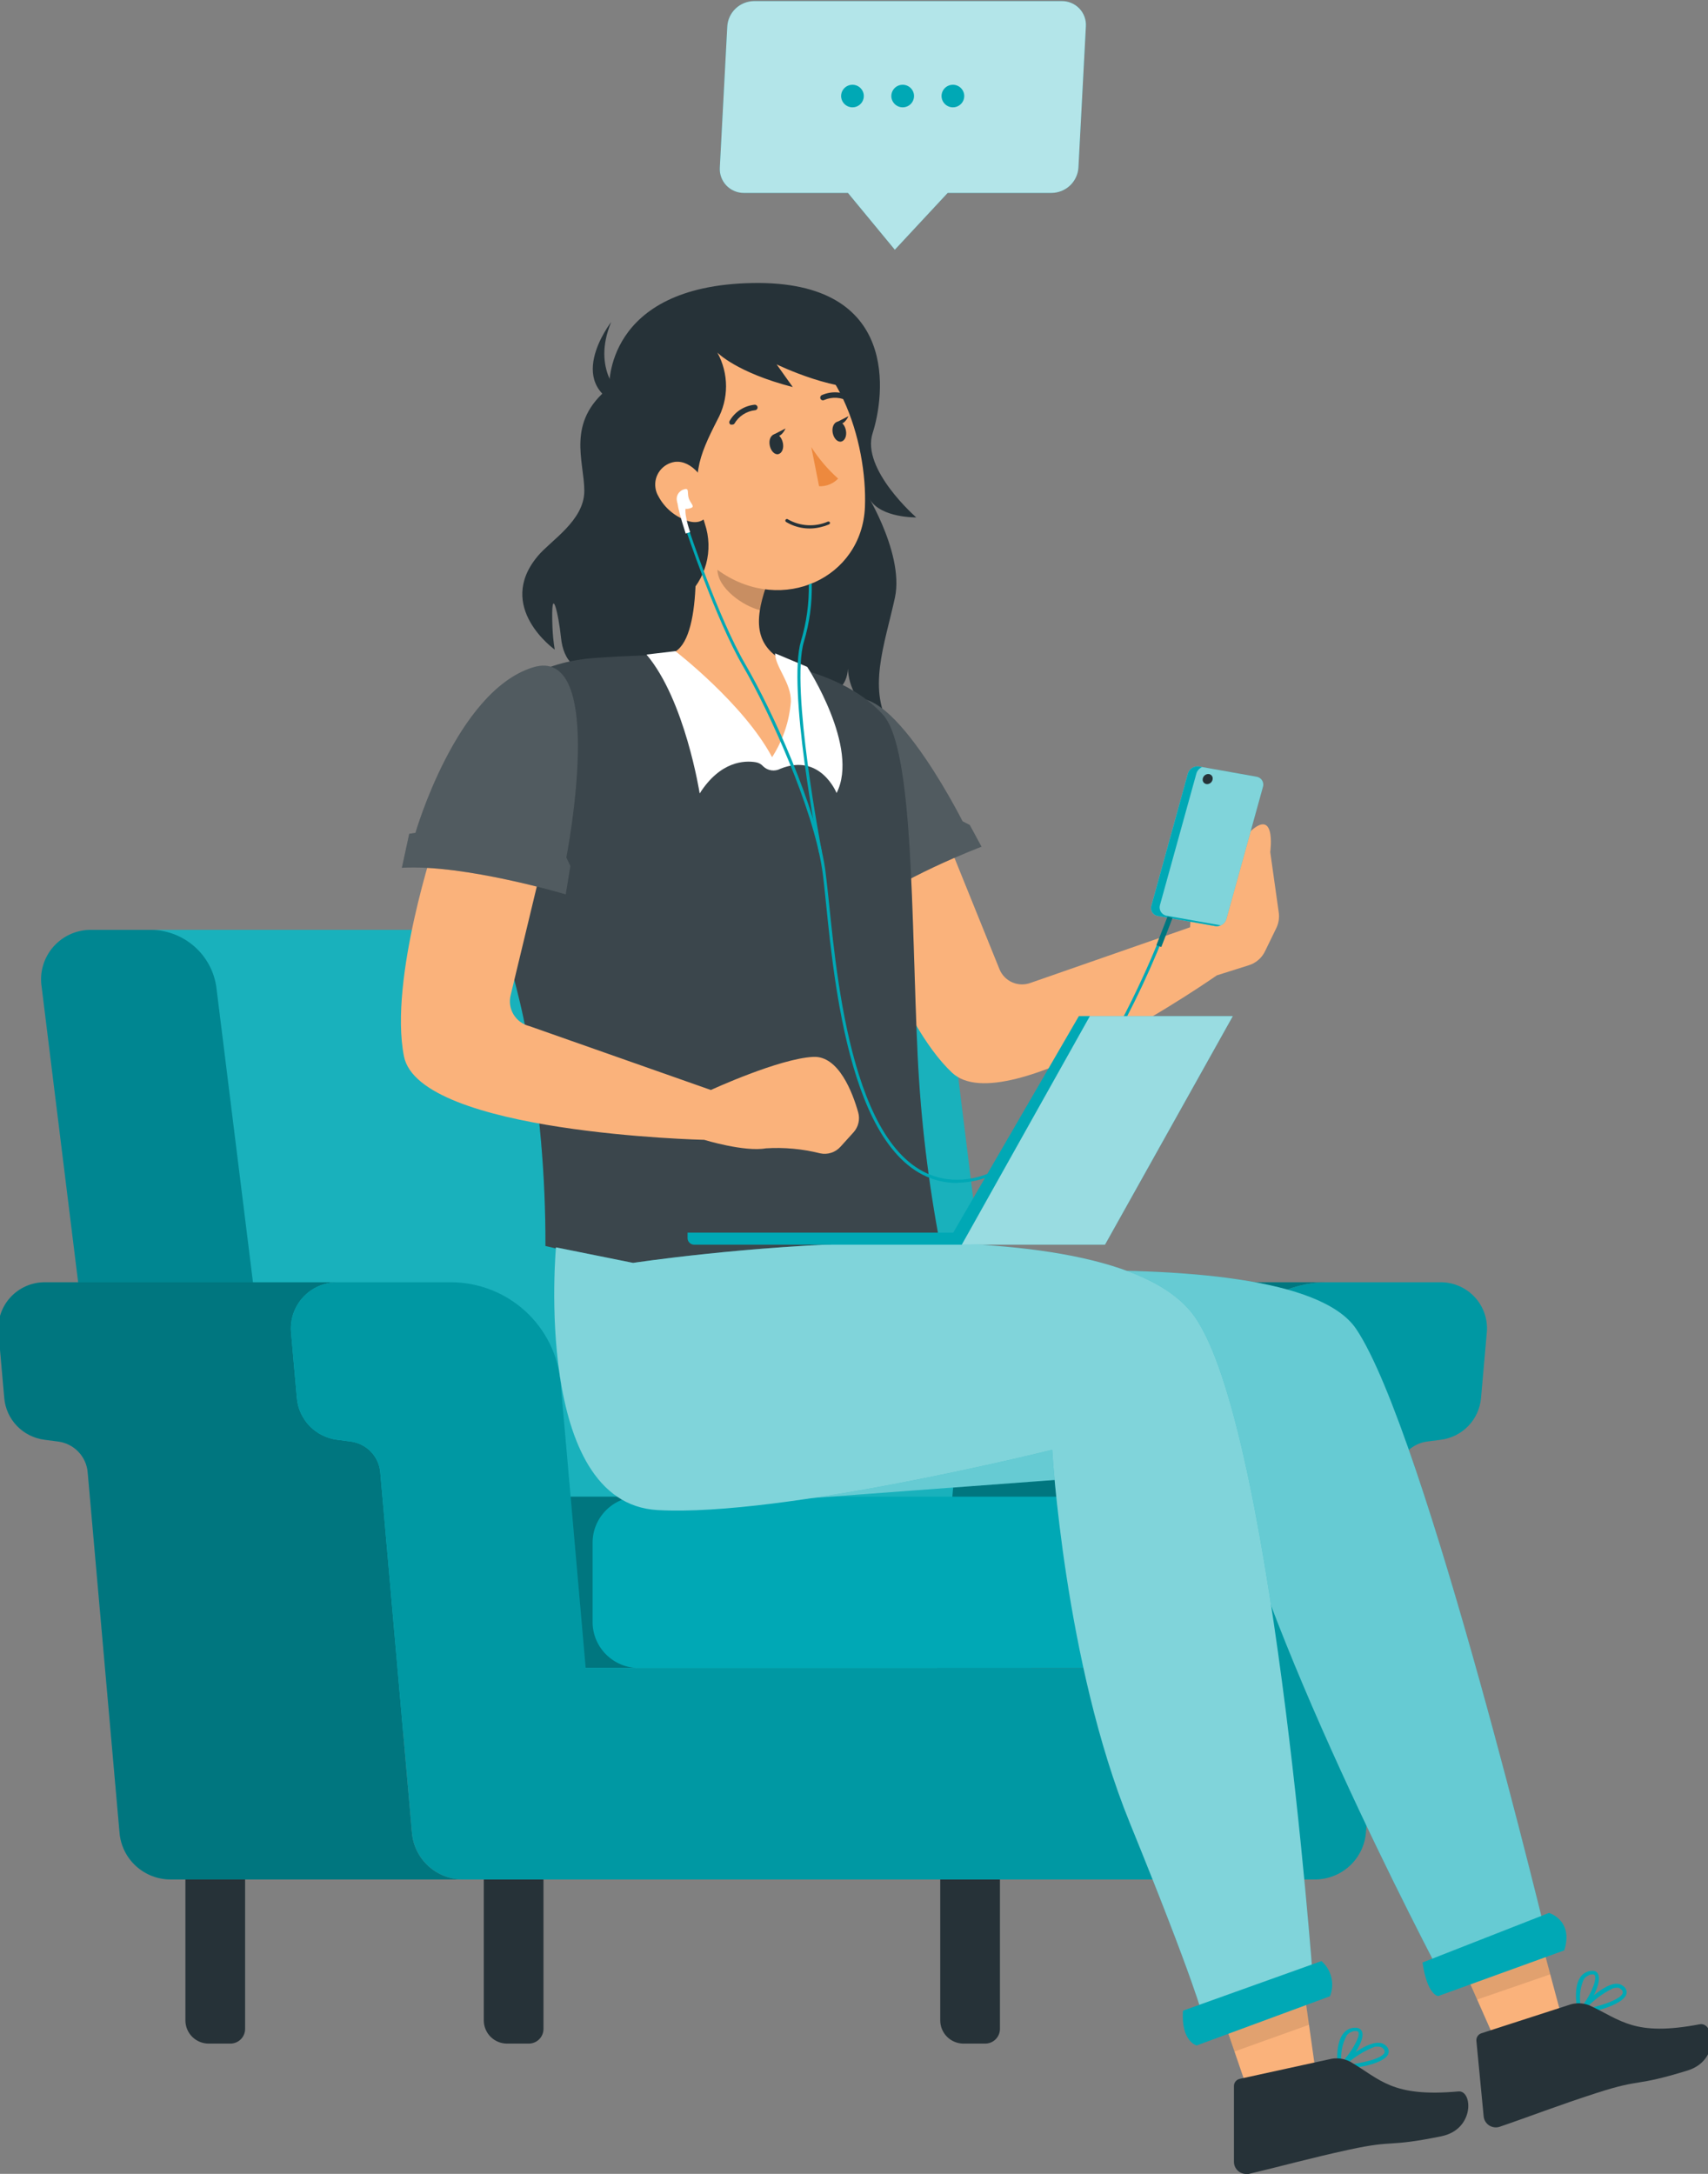 <svg width="165" height="210" viewBox="0 0 165 210" fill="none" xmlns="http://www.w3.org/2000/svg">
<rect x="0" y="0" width="165" height="210" fill="#808080" stroke="none"/>
<g clip-path="url(#clip0_55_951)">
<path d="M83.465 167.344H100.378L91.493 95.345C91.278 93.84 90.534 92.459 89.392 91.448C88.25 90.437 86.784 89.862 85.255 89.824H11.459L22.275 167.344H83.465Z" fill="#00A8B5"/>
<path opacity="0.1" d="M83.465 167.344H100.378L91.493 95.345C91.278 93.84 90.534 92.459 89.392 91.448C88.25 90.437 86.784 89.862 85.255 89.824H11.459L22.275 167.344H83.465Z" fill="white"/>
<path d="M29.832 167.344H12.92L4.026 95.345C3.917 94.653 3.962 93.946 4.159 93.273C4.355 92.601 4.697 91.979 5.161 91.453C5.626 90.926 6.2 90.507 6.845 90.226C7.49 89.945 8.19 89.807 8.894 89.824H14.669C16.196 89.864 17.659 90.44 18.8 91.451C19.94 92.461 20.683 93.841 20.897 95.345L29.832 167.344Z" fill="#00A8B5"/>
<path opacity="0.2" d="M29.832 167.344H12.92L4.026 95.345C3.917 94.653 3.962 93.946 4.159 93.273C4.355 92.601 4.697 91.979 5.161 91.453C5.626 90.926 6.2 90.507 6.845 90.226C7.49 89.945 8.19 89.807 8.894 89.824H14.669C16.196 89.864 17.659 90.44 18.8 91.451C19.94 92.461 20.683 93.841 20.897 95.345L29.832 167.344Z" fill="black"/>
<path d="M39.798 177.073L36.737 142.25C36.678 141.493 36.355 140.78 35.826 140.232C35.296 139.685 34.592 139.337 33.833 139.248L32.571 139.084C31.557 138.956 30.617 138.487 29.908 137.754C29.2 137.021 28.765 136.069 28.677 135.056L28.116 128.707C28.064 128.092 28.14 127.473 28.34 126.889C28.541 126.305 28.861 125.769 29.28 125.314C29.7 124.859 30.209 124.496 30.777 124.247C31.345 123.998 31.959 123.868 32.579 123.867H4.315C3.694 123.868 3.081 123.998 2.513 124.247C1.945 124.496 1.435 124.859 1.016 125.314C0.596 125.769 0.276 126.305 0.076 126.889C-0.125 127.473 -0.201 128.092 -0.148 128.707L0.413 135.056C0.501 136.069 0.935 137.021 1.644 137.754C2.352 138.487 3.292 138.956 4.307 139.084L5.569 139.248C6.328 139.337 7.032 139.685 7.561 140.232C8.091 140.78 8.413 141.493 8.473 142.25L11.55 177.073C11.66 178.301 12.229 179.444 13.146 180.275C14.062 181.106 15.26 181.565 16.5 181.56H44.764C43.521 181.569 42.32 181.112 41.4 180.281C40.48 179.449 39.908 178.304 39.798 177.073Z" fill="#00A8B5"/>
<g opacity="0.3">
<path d="M39.798 177.073L36.737 142.25C36.678 141.493 36.355 140.78 35.826 140.232C35.296 139.685 34.592 139.337 33.833 139.248L32.571 139.084C31.557 138.956 30.617 138.487 29.908 137.754C29.2 137.021 28.765 136.069 28.677 135.056L28.116 128.707C28.064 128.092 28.14 127.473 28.34 126.889C28.541 126.305 28.861 125.769 29.28 125.314C29.7 124.859 30.209 124.496 30.777 124.247C31.345 123.998 31.959 123.868 32.579 123.867H4.315C3.694 123.868 3.081 123.998 2.513 124.247C1.945 124.496 1.435 124.859 1.016 125.314C0.596 125.769 0.276 126.305 0.076 126.889C-0.125 127.473 -0.201 128.092 -0.148 128.707L0.413 135.056C0.501 136.069 0.935 137.021 1.644 137.754C2.352 138.487 3.292 138.956 4.307 139.084L5.569 139.248C6.328 139.337 7.032 139.685 7.561 140.232C8.091 140.78 8.413 141.493 8.473 142.25L11.55 177.073C11.66 178.301 12.229 179.444 13.146 180.275C14.062 181.106 15.26 181.565 16.5 181.56H44.764C43.521 181.569 42.32 181.112 41.4 180.281C40.48 179.449 39.908 178.304 39.798 177.073Z" fill="black"/>
</g>
<path d="M117.579 133.53C117.814 130.893 119.033 128.439 120.997 126.65C122.96 124.862 125.526 123.869 128.188 123.867H103.579C100.916 123.867 98.351 124.86 96.388 126.649C94.425 128.438 93.209 130.893 92.977 133.53L90.544 161.134H115.153L117.579 133.53Z" fill="#00A8B5"/>
<path opacity="0.3" d="M117.579 133.53C117.814 130.893 119.033 128.439 120.997 126.65C122.96 124.862 125.526 123.869 128.188 123.867H103.579C100.916 123.867 98.351 124.86 96.388 126.649C94.425 128.438 93.209 130.893 92.977 133.53L90.544 161.134H115.153L117.579 133.53Z" fill="black"/>
<path d="M46.728 181.56H52.503V195.997C52.503 196.374 52.353 196.735 52.085 197.001C51.817 197.267 51.454 197.416 51.076 197.416H48.989C48.391 197.416 47.818 197.181 47.396 196.761C46.974 196.341 46.736 195.771 46.736 195.177V181.56H46.728Z" fill="#263238"/>
<path d="M119.625 181.56H125.4V195.997C125.4 196.374 125.25 196.735 124.982 197.001C124.714 197.267 124.351 197.416 123.973 197.416H121.886C121.288 197.416 120.715 197.181 120.293 196.761C119.871 196.341 119.633 195.771 119.633 195.177V181.56H119.625Z" fill="#263238"/>
<path d="M17.903 181.56H23.678V195.997C23.678 196.374 23.527 196.735 23.26 197.001C22.992 197.267 22.629 197.416 22.25 197.416H20.163C19.566 197.416 18.993 197.181 18.57 196.761C18.148 196.341 17.911 195.771 17.911 195.177V181.56H17.903Z" fill="#263238"/>
<path d="M90.824 181.56H96.599V195.997C96.599 196.374 96.449 196.735 96.181 197.001C95.913 197.267 95.55 197.416 95.172 197.416H93.085C92.487 197.416 91.915 197.181 91.492 196.761C91.07 196.341 90.832 195.771 90.832 195.177V181.56H90.824Z" fill="#263238"/>
<path d="M61.372 144.58H51.208C50.021 144.58 48.883 145.048 48.043 145.882C47.203 146.715 46.73 147.846 46.728 149.026V156.68C46.728 157.264 46.844 157.843 47.069 158.383C47.294 158.923 47.624 159.413 48.041 159.826C48.457 160.239 48.951 160.567 49.494 160.79C50.038 161.013 50.62 161.127 51.208 161.126H61.372V144.58Z" fill="#00A8B5"/>
<path opacity="0.3" d="M61.372 144.58H51.208C50.021 144.58 48.883 145.048 48.043 145.882C47.203 146.715 46.73 147.846 46.728 149.026V156.68C46.728 157.264 46.844 157.843 47.069 158.383C47.294 158.923 47.624 159.413 48.041 159.826C48.457 160.239 48.951 160.567 49.494 160.79C50.038 161.013 50.62 161.127 51.208 161.126H61.372V144.58Z" fill="black"/>
<path d="M110.682 144.58H61.718C59.249 144.58 57.247 146.571 57.247 149.026V156.688C57.247 159.143 59.249 161.134 61.718 161.134H110.682C113.152 161.134 115.154 159.143 115.154 156.688V149.026C115.154 146.571 113.152 144.58 110.682 144.58Z" fill="#00A8B5"/>
<path d="M139.12 123.867H128.188C125.526 123.869 122.96 124.862 120.997 126.65C119.033 128.439 117.814 130.893 117.579 133.53L115.153 161.134H56.578L54.153 133.53C53.917 130.888 52.694 128.429 50.723 126.639C48.753 124.85 46.179 123.861 43.51 123.867H32.579C31.959 123.868 31.345 123.998 30.777 124.247C30.209 124.496 29.699 124.859 29.28 125.314C28.86 125.769 28.541 126.305 28.34 126.889C28.14 127.473 28.063 128.092 28.116 128.707L28.677 135.056C28.765 136.069 29.2 137.021 29.908 137.754C30.617 138.487 31.557 138.956 32.571 139.084L33.833 139.248C34.592 139.337 35.296 139.685 35.826 140.232C36.355 140.78 36.678 141.493 36.737 142.25L39.798 177.073C39.907 178.301 40.477 179.444 41.394 180.275C42.31 181.106 43.508 181.565 44.748 181.56H127C128.241 181.565 129.438 181.106 130.355 180.275C131.271 179.444 131.841 178.301 131.95 177.073L135.011 142.25C135.071 141.493 135.393 140.78 135.923 140.232C136.452 139.685 137.156 139.337 137.915 139.248L139.177 139.084C140.192 138.956 141.132 138.487 141.84 137.754C142.549 137.021 142.983 136.069 143.071 135.056L143.632 128.707C143.687 128.088 143.61 127.464 143.407 126.876C143.204 126.288 142.88 125.749 142.455 125.293C142.03 124.837 141.513 124.475 140.939 124.229C140.365 123.984 139.745 123.86 139.12 123.867Z" fill="#00A8B5"/>
<path opacity="0.1" d="M139.12 123.867H128.188C125.526 123.869 122.96 124.862 120.997 126.65C119.033 128.439 117.814 130.893 117.579 133.53L115.153 161.134H56.578L54.153 133.53C53.917 130.888 52.694 128.429 50.723 126.639C48.753 124.85 46.179 123.861 43.51 123.867H32.579C31.959 123.868 31.345 123.998 30.777 124.247C30.209 124.496 29.699 124.859 29.28 125.314C28.86 125.769 28.541 126.305 28.34 126.889C28.14 127.473 28.063 128.092 28.116 128.707L28.677 135.056C28.765 136.069 29.2 137.021 29.908 137.754C30.617 138.487 31.557 138.956 32.571 139.084L33.833 139.248C34.592 139.337 35.296 139.685 35.826 140.232C36.355 140.78 36.678 141.493 36.737 142.25L39.798 177.073C39.907 178.301 40.477 179.444 41.394 180.275C42.31 181.106 43.508 181.565 44.748 181.56H127C128.241 181.565 129.438 181.106 130.355 180.275C131.271 179.444 131.841 178.301 131.95 177.073L135.011 142.25C135.071 141.493 135.393 140.78 135.923 140.232C136.452 139.685 137.156 139.337 137.915 139.248L139.177 139.084C140.192 138.956 141.132 138.487 141.84 137.754C142.549 137.021 142.983 136.069 143.071 135.056L143.632 128.707C143.687 128.088 143.61 127.464 143.407 126.876C143.204 126.288 142.88 125.749 142.455 125.293C142.03 124.837 141.513 124.475 140.939 124.229C140.365 123.984 139.745 123.86 139.12 123.867Z" fill="black"/>
<path d="M141.636 190.756L149.044 188.048L150.736 194.365L144.16 196.465L141.636 190.756Z" fill="#FAB27B"/>
<path d="M152.625 194.513C152.587 194.518 152.548 194.512 152.514 194.494C152.48 194.476 152.452 194.448 152.435 194.414C152.411 194.384 152.398 194.346 152.398 194.308C152.398 194.269 152.411 194.231 152.435 194.201C152.534 194.094 154.712 191.699 156.115 191.633C156.374 191.617 156.628 191.703 156.824 191.871C156.955 191.959 157.052 192.087 157.102 192.235C157.151 192.384 157.149 192.544 157.097 192.691C156.915 193.2 155.983 193.692 155.026 194.004C154.243 194.246 153.439 194.416 152.625 194.513ZM153.137 194.078C154.63 193.791 156.569 193.151 156.758 192.544C156.758 192.462 156.8 192.339 156.593 192.158C156.536 192.103 156.467 192.061 156.391 192.037C156.315 192.013 156.235 192.007 156.156 192.019C156.033 192.024 155.911 192.046 155.793 192.084C154.796 192.579 153.9 193.255 153.153 194.078H153.137Z" fill="#00A8B5"/>
<path d="M152.542 194.537C152.51 194.528 152.481 194.51 152.457 194.485C152.434 194.461 152.418 194.431 152.41 194.398C152.41 194.299 151.915 192.166 152.633 191.051C152.735 190.889 152.869 190.748 153.026 190.638C153.183 190.529 153.361 190.451 153.549 190.411C154.069 190.304 154.308 190.501 154.374 190.706C154.819 191.527 153.549 193.766 152.724 194.471C152.7 194.478 152.674 194.478 152.65 194.471C152.623 194.505 152.585 194.528 152.542 194.537ZM153.541 190.796C153.31 190.87 153.114 191.025 152.988 191.231C152.624 192.074 152.535 193.009 152.732 193.905C153.499 193.036 154.291 191.346 154.069 190.846C154.069 190.796 153.978 190.673 153.64 190.755H153.541V190.796Z" fill="#00A8B5"/>
<path d="M151.511 193.7L143.113 196.416C142.959 196.465 142.827 196.566 142.739 196.7C142.65 196.834 142.611 196.994 142.626 197.154L143.327 204.438C143.341 204.592 143.385 204.741 143.456 204.878C143.528 205.015 143.626 205.136 143.744 205.235C143.863 205.334 144 205.409 144.148 205.455C144.296 205.501 144.452 205.518 144.606 205.505C144.69 205.498 144.773 205.481 144.854 205.456C147.865 204.43 150.505 203.388 154.275 202.174C158.722 200.739 157.765 201.633 163.02 200.017C166.188 199.032 165.594 195.292 164.208 195.546C157.839 196.76 156.602 195.128 153.533 193.717C152.884 193.461 152.164 193.455 151.511 193.7Z" fill="#263238"/>
<path opacity="0.1" d="M149.044 188.048L141.636 190.756L142.7 193.159L149.762 190.723L149.044 188.048Z" fill="black"/>
<path d="M58.855 37.447C58.855 37.447 58.319 27.604 72.691 27.341C87.062 27.079 85.429 38.35 84.299 41.844C83.168 45.339 88.514 49.982 88.514 49.982C88.514 49.982 85.148 50.047 84.043 48.267C82.937 46.487 87.442 53.189 86.452 57.742C85.462 62.295 83.696 66.765 86.147 70.432C86.147 70.432 81.741 68.308 81.914 64.124C81.914 64.124 82.244 67.577 78.771 66.79C75.298 66.002 65.414 62.688 58.855 64.542C55.613 65.469 54.417 63.788 54.194 61.581C53.971 59.374 53.196 56.003 53.369 60.556C53.395 61.292 53.469 62.027 53.592 62.754C53.592 62.754 47.817 58.652 51.942 53.73C53.171 52.229 56.447 50.31 56.447 47.422C56.447 44.535 54.648 40.794 58.855 37.447Z" fill="#263238"/>
<path d="M60.052 38.243C60.052 38.243 57.098 35.782 59.045 31.106C59.045 31.106 54.029 37.538 60.836 39.474L60.052 38.243Z" fill="#263238"/>
<path d="M117.554 94.221C117.554 94.221 97.168 108.495 91.979 103.63C86.79 98.766 82.904 85.969 82.904 85.969L91.732 81.703L96.558 93.639C96.79 94.204 97.234 94.657 97.797 94.9C98.359 95.144 98.996 95.159 99.569 94.943L114.964 89.578C115.044 87.724 115.54 85.91 116.416 84.271C117.282 82.794 119.163 82.031 120.326 80.776C123.379 77.495 122.711 82.31 122.711 82.31L123.536 88.175C123.601 88.674 123.521 89.181 123.305 89.636L122.216 91.875C122.061 92.204 121.839 92.497 121.563 92.734C121.288 92.972 120.964 93.148 120.615 93.253L117.554 94.221Z" fill="#FAB27B"/>
<path d="M81.79 85.312C81.79 85.312 77.311 74.017 81.081 68.586C84.851 63.156 92.986 79.341 92.986 79.341L93.679 79.693L94.817 81.793C94.817 81.793 86.625 84.878 82.69 88.266L81.452 85.665L81.79 85.312Z" fill="#263238"/>
<g opacity="0.2">
<path d="M81.79 85.312C81.79 85.312 77.311 74.017 81.081 68.586C84.851 63.156 92.986 79.341 92.986 79.341L93.679 79.693L94.817 81.793C94.817 81.793 86.625 84.878 82.69 88.266L81.452 85.665L81.79 85.312Z" fill="white"/>
</g>
<path d="M76.469 124.622C76.469 124.622 124.319 118.445 131.01 128.379C137.701 138.313 149.738 188.508 149.738 188.508L139.986 192.298C139.986 192.298 123.75 161.987 118.841 143.079L106.994 142.587L74.506 145.007C74.506 145.007 61.364 130.052 76.469 124.622Z" fill="#00A8B5"/>
<path opacity="0.4" d="M76.469 124.622C76.469 124.622 124.319 118.445 131.01 128.379C137.701 138.313 149.738 188.508 149.738 188.508L139.986 192.298C139.986 192.298 123.75 161.987 118.841 143.079L106.994 142.587L74.506 145.007C74.506 145.007 61.364 130.052 76.469 124.622Z" fill="white"/>
<path d="M45.325 77.815C45.507 82.63 49.376 91.506 50.903 100.045C52.112 106.751 52.711 113.552 52.693 120.364C52.693 120.364 78.862 126.984 90.832 120.291C89.683 114.286 88.956 108.209 88.654 102.104C88.019 88.75 88.291 72.368 85.305 69.054C80.108 63.312 68.64 62.787 57.593 63.55C46.547 64.312 45.152 73.123 45.325 77.815Z" fill="#263238"/>
<g opacity="0.1">
<path d="M45.325 77.815C45.507 82.63 49.376 91.506 50.903 100.045C52.112 106.751 52.711 113.552 52.693 120.364C52.693 120.364 78.862 126.984 90.832 120.291C89.683 114.286 88.956 108.209 88.654 102.104C88.019 88.75 88.291 72.368 85.305 69.054C80.108 63.312 68.64 62.787 57.593 63.55C46.547 64.312 45.152 73.123 45.325 77.815Z" fill="white"/>
</g>
<path d="M137.42 189.582L149.639 184.792C149.639 184.792 152.039 185.489 151.115 188.409L138.938 192.823C138.938 192.823 137.882 192.774 137.42 189.582Z" fill="#00A8B5"/>
<path d="M42.149 80.948C42.149 80.948 37.546 94.59 39.023 102.039C40.499 109.487 68.029 110.111 68.029 110.111C68.029 110.111 71.915 111.3 73.986 110.931C75.75 110.82 77.52 110.984 79.233 111.415C79.588 111.491 79.957 111.472 80.302 111.36C80.647 111.247 80.956 111.045 81.197 110.775L82.451 109.389C82.684 109.13 82.849 108.817 82.928 108.479C83.007 108.14 82.999 107.787 82.904 107.453C82.368 105.558 81.023 101.981 78.573 102.096C75.273 102.252 68.673 105.295 68.673 105.295L51.15 99.127C50.831 99.05 50.532 98.911 50.267 98.718C50.003 98.525 49.78 98.282 49.611 98.003C49.443 97.723 49.331 97.413 49.284 97.091C49.236 96.769 49.254 96.44 49.335 96.124L52.569 82.679L42.149 80.948Z" fill="#FAB27B"/>
<path d="M40.136 80.456C40.136 80.456 44.055 66.856 51.414 64.493C58.773 62.13 54.714 82.835 54.714 82.835L55.102 83.656L54.656 86.403C54.656 86.403 44.88 83.475 38.825 83.828L39.534 80.546L40.136 80.456Z" fill="#263238"/>
<g opacity="0.2">
<path d="M40.136 80.456C40.136 80.456 44.055 66.856 51.414 64.493C58.773 62.13 54.714 82.835 54.714 82.835L55.102 83.656L54.656 86.403C54.656 86.403 44.88 83.475 38.825 83.828L39.534 80.546L40.136 80.456Z" fill="white"/>
</g>
<path d="M77.443 64.518L76.948 64.362C72.567 62.885 72.963 59.784 73.978 56.749L66.916 49.588C67.361 53.69 67.831 63.131 64.358 63.197L65.835 64.444L68.31 67.372L74.481 73.574L75.372 73.402L76.849 72.188L78.037 69.054L77.443 64.518Z" fill="#FAB27B"/>
<path d="M65.241 62.902C65.241 62.902 71.841 67.988 74.588 73.147C75.626 71.534 76.249 69.692 76.403 67.782C76.453 65.97 74.877 64.411 74.877 63.115L77.979 64.419C77.979 64.419 83.061 72.22 80.817 76.609C80.817 76.609 79.258 72.696 75.389 74.263C75.125 74.404 74.824 74.458 74.528 74.418C74.231 74.378 73.955 74.246 73.739 74.041C73.549 73.821 73.285 73.675 72.996 73.631C71.948 73.459 69.597 73.5 67.592 76.65C67.592 76.65 66.182 67.627 62.453 63.23L65.241 62.902Z" fill="white"/>
<path opacity="0.2" d="M69.812 52.541L74.011 56.782C73.757 57.486 73.563 58.211 73.433 58.948C71.783 58.554 69.308 56.807 69.308 55.01C69.33 54.164 69.501 53.329 69.812 52.541Z" fill="black"/>
<path d="M63.319 43.272C65.026 49.76 65.604 52.541 69.605 55.256C75.628 59.358 83.267 55.847 83.556 48.981C83.803 42.804 80.974 33.239 73.994 31.886C72.456 31.58 70.864 31.67 69.371 32.148C67.877 32.626 66.532 33.476 65.462 34.617C64.392 35.758 63.634 37.153 63.259 38.667C62.883 40.182 62.904 41.767 63.319 43.272Z" fill="#FAB27B"/>
<path d="M74.365 43.05C74.473 43.575 74.844 43.952 75.191 43.87C75.537 43.788 75.743 43.321 75.628 42.779C75.512 42.238 75.157 41.869 74.803 41.959C74.448 42.049 74.25 42.509 74.365 43.05Z" fill="#263238"/>
<path d="M80.446 41.836C80.553 42.369 80.924 42.738 81.271 42.656C81.617 42.574 81.824 42.107 81.716 41.565C81.609 41.024 81.246 40.655 80.891 40.745C80.537 40.835 80.339 41.319 80.446 41.836Z" fill="#263238"/>
<path d="M80.743 40.827L81.964 40.203C81.964 40.203 81.493 41.336 80.743 40.827Z" fill="#263238"/>
<path d="M78.375 43.19C79.096 44.316 79.968 45.34 80.966 46.233C80.731 46.48 80.444 46.675 80.127 46.802C79.809 46.929 79.468 46.987 79.126 46.971L78.375 43.19Z" fill="#ED893E"/>
<path d="M70.711 41.016C70.667 41.023 70.623 41.023 70.579 41.016C70.549 40.998 70.523 40.975 70.502 40.947C70.481 40.919 70.466 40.888 70.458 40.854C70.45 40.821 70.448 40.786 70.453 40.751C70.458 40.717 70.47 40.684 70.488 40.655C70.738 40.221 71.088 39.853 71.51 39.582C71.932 39.311 72.413 39.144 72.914 39.096C72.984 39.096 73.052 39.124 73.103 39.173C73.154 39.222 73.184 39.288 73.186 39.359C73.188 39.427 73.164 39.493 73.117 39.544C73.071 39.594 73.007 39.625 72.938 39.629C72.526 39.675 72.13 39.818 71.783 40.044C71.436 40.271 71.148 40.575 70.942 40.934C70.913 40.965 70.877 40.989 70.837 41.003C70.796 41.017 70.753 41.022 70.711 41.016Z" fill="#263238"/>
<path d="M82.137 38.834C82.088 38.829 82.04 38.815 81.997 38.793C81.643 38.582 81.243 38.458 80.832 38.431C80.42 38.404 80.008 38.475 79.629 38.637C79.598 38.654 79.564 38.665 79.529 38.669C79.494 38.673 79.459 38.67 79.425 38.66C79.391 38.65 79.359 38.633 79.332 38.611C79.305 38.589 79.282 38.561 79.266 38.53C79.234 38.466 79.23 38.392 79.253 38.324C79.276 38.257 79.325 38.201 79.39 38.169C79.848 37.966 80.349 37.875 80.849 37.903C81.35 37.932 81.837 38.079 82.269 38.333C82.331 38.365 82.379 38.42 82.4 38.486C82.422 38.552 82.416 38.624 82.385 38.686C82.36 38.73 82.324 38.767 82.281 38.793C82.237 38.819 82.188 38.833 82.137 38.834Z" fill="#263238"/>
<path d="M74.663 42.017L75.884 41.393C75.884 41.393 75.413 42.525 74.663 42.017Z" fill="#263238"/>
<path d="M79.324 50.909C79.582 50.851 79.833 50.769 80.075 50.663C80.114 50.649 80.146 50.621 80.165 50.584C80.183 50.547 80.186 50.505 80.174 50.466C80.154 50.43 80.123 50.403 80.085 50.39C80.046 50.376 80.005 50.377 79.967 50.392C79.355 50.656 78.69 50.774 78.024 50.737C77.358 50.7 76.71 50.509 76.131 50.178C76.115 50.163 76.095 50.151 76.073 50.143C76.052 50.136 76.029 50.133 76.006 50.136C75.983 50.138 75.961 50.145 75.942 50.157C75.922 50.169 75.905 50.184 75.892 50.203C75.88 50.222 75.871 50.243 75.868 50.266C75.864 50.288 75.865 50.311 75.871 50.333C75.878 50.355 75.889 50.375 75.903 50.392C75.918 50.41 75.937 50.423 75.958 50.433C76.458 50.732 77.014 50.928 77.592 51.01C78.17 51.092 78.759 51.057 79.324 50.909Z" fill="#263238"/>
<path d="M69.3 34.059C69.3 34.059 71.14 35.987 76.585 37.39L75.025 35.2C75.025 35.2 81.015 38.136 84.835 37.39C84.835 37.39 79.183 26.004 67.336 30.713C67.336 30.713 54.796 42.197 61.677 55.322C61.677 55.322 65.389 57.455 66.165 53.526C66.165 53.526 67.815 56.167 66.165 57.783C67.157 56.905 67.869 55.758 68.213 54.482C68.556 53.206 68.515 51.858 68.095 50.605C66.668 46.126 67.444 44.207 69.3 40.565C69.85 39.568 70.138 38.449 70.138 37.312C70.138 36.175 69.85 35.056 69.3 34.059Z" fill="#263238"/>
<path d="M118.206 195.111L120.533 201.912L127.058 199.869L126.002 192.396L118.206 195.111Z" fill="#FAB27B"/>
<path d="M129.442 199.853C129.403 199.855 129.364 199.845 129.33 199.824C129.296 199.804 129.269 199.774 129.253 199.738C129.24 199.701 129.238 199.662 129.246 199.624C129.255 199.586 129.275 199.552 129.302 199.525C129.41 199.426 131.777 197.261 133.221 197.334C133.48 197.342 133.726 197.451 133.906 197.638C134.022 197.736 134.103 197.869 134.137 198.017C134.171 198.165 134.157 198.319 134.096 198.458C133.865 198.95 132.891 199.352 131.909 199.566C131.097 199.734 130.272 199.83 129.442 199.853ZM129.995 199.475C131.505 199.336 133.493 198.885 133.749 198.294C133.749 198.22 133.807 198.097 133.617 197.892C133.564 197.834 133.499 197.788 133.426 197.757C133.354 197.725 133.275 197.71 133.196 197.712C133.073 197.7 132.948 197.7 132.825 197.712C131.778 198.116 130.818 198.714 129.995 199.475Z" fill="#00A8B5"/>
<path d="M129.344 199.869C129.31 199.857 129.281 199.836 129.259 199.809C129.238 199.781 129.224 199.748 129.22 199.713C129.22 199.615 128.948 197.449 129.773 196.432C129.89 196.281 130.037 196.156 130.204 196.063C130.371 195.97 130.556 195.911 130.746 195.891C131.274 195.825 131.489 196.047 131.571 196.26C131.942 197.08 130.416 199.221 129.566 199.845C129.539 199.853 129.511 199.853 129.484 199.845C129.464 199.859 129.441 199.868 129.416 199.873C129.392 199.877 129.367 199.876 129.344 199.869ZM130.697 196.243C130.459 196.294 130.248 196.428 130.103 196.621C129.664 197.425 129.485 198.345 129.591 199.254C130.416 198.434 131.39 196.859 131.241 196.342C131.241 196.293 131.167 196.161 130.82 196.211H130.713L130.697 196.243Z" fill="#00A8B5"/>
<path d="M128.395 198.934L119.765 200.821C119.608 200.854 119.467 200.94 119.365 201.064C119.263 201.187 119.206 201.342 119.204 201.502V208.827C119.203 208.981 119.233 209.134 119.291 209.277C119.349 209.419 119.435 209.549 119.544 209.659C119.653 209.769 119.782 209.856 119.925 209.916C120.068 209.976 120.221 210.007 120.376 210.008H120.623C123.725 209.278 126.448 208.507 130.325 207.662C134.896 206.67 133.856 207.465 139.244 206.366C142.486 205.702 142.271 201.912 140.894 202.035C134.442 202.617 133.37 200.878 130.449 199.172C129.82 198.836 129.085 198.751 128.395 198.934Z" fill="#263238"/>
<path opacity="0.1" d="M126.002 192.396L118.206 195.111L119.254 198.179L126.456 195.595L126.002 192.396Z" fill="black"/>
<path d="M53.708 120.496C53.708 120.496 51.439 145.195 63.525 145.876C75.611 146.557 101.648 140.052 101.648 140.052C101.648 140.052 102.82 160.56 109.139 176.08C115.459 191.6 116.193 194.783 116.193 194.783L126.836 191.19C126.836 191.19 122.785 135.893 114.989 126.648C105.427 115.295 61.157 121.997 61.157 121.997L53.708 120.496Z" fill="#00A8B5"/>
<path opacity="0.5" d="M53.708 120.496C53.708 120.496 51.439 145.195 63.525 145.876C75.611 146.557 101.648 140.052 101.648 140.052C101.648 140.052 102.82 160.56 109.139 176.08C115.459 191.6 116.193 194.783 116.193 194.783L126.836 191.19C126.836 191.19 122.785 135.893 114.989 126.648C105.427 115.295 61.157 121.997 61.157 121.997L53.708 120.496Z" fill="white"/>
<path d="M114.279 194.234L127.66 189.443C128.132 189.856 128.464 190.404 128.612 191.012C128.759 191.619 128.715 192.257 128.485 192.839L115.599 197.597C115.599 197.597 114.073 197.203 114.279 194.234Z" fill="#00A8B5"/>
<path d="M63.608 47.947C64.218 49.094 65.258 49.955 66.503 50.343C68.153 50.835 68.978 49.375 68.591 47.8C68.203 46.389 66.875 44.428 65.2 44.617C64.616 44.702 64.09 45.014 63.737 45.485C63.384 45.956 63.234 46.546 63.319 47.127C63.359 47.417 63.457 47.696 63.608 47.947Z" fill="#FAB27B"/>
<path d="M115.822 74.041L121.399 75.034C121.508 75.053 121.612 75.096 121.704 75.158C121.796 75.221 121.873 75.303 121.93 75.397C121.987 75.493 122.023 75.599 122.035 75.709C122.047 75.818 122.036 75.93 122.001 76.035L118.478 88.758C118.42 88.985 118.279 89.183 118.082 89.313C117.886 89.444 117.648 89.497 117.414 89.463L111.829 88.479C111.72 88.459 111.617 88.416 111.526 88.353C111.435 88.289 111.359 88.208 111.303 88.113C111.247 88.018 111.211 87.912 111.2 87.803C111.188 87.693 111.2 87.583 111.235 87.478L114.749 74.747C114.811 74.52 114.954 74.323 115.152 74.193C115.349 74.063 115.587 74.009 115.822 74.041Z" fill="#00A8B5"/>
<path opacity="0.5" d="M115.822 74.041L121.399 75.034C121.508 75.053 121.612 75.096 121.704 75.158C121.796 75.221 121.873 75.303 121.93 75.397C121.987 75.493 122.023 75.599 122.035 75.709C122.047 75.818 122.036 75.93 122.001 76.035L118.478 88.758C118.42 88.985 118.279 89.183 118.082 89.313C117.886 89.444 117.648 89.497 117.414 89.463L111.829 88.479C111.72 88.459 111.617 88.416 111.526 88.353C111.435 88.289 111.359 88.208 111.303 88.113C111.247 88.018 111.211 87.912 111.2 87.803C111.188 87.693 111.2 87.583 111.235 87.478L114.749 74.747C114.811 74.52 114.954 74.323 115.152 74.193C115.349 74.063 115.587 74.009 115.822 74.041Z" fill="white"/>
<path d="M111.829 88.479L117.414 89.463C117.585 89.489 117.761 89.463 117.917 89.389L112.654 88.454C112.548 88.428 112.448 88.382 112.36 88.317C112.273 88.253 112.199 88.172 112.143 88.079C112.087 87.986 112.05 87.883 112.034 87.775C112.018 87.668 112.024 87.559 112.051 87.454L115.574 74.731C115.614 74.59 115.686 74.461 115.783 74.351C115.88 74.242 116 74.156 116.135 74.099L115.822 74.041C115.587 74.009 115.349 74.063 115.152 74.193C114.954 74.323 114.811 74.52 114.749 74.747L111.235 87.478C111.2 87.583 111.188 87.693 111.2 87.803C111.211 87.912 111.247 88.018 111.303 88.113C111.359 88.208 111.435 88.289 111.526 88.353C111.617 88.416 111.72 88.459 111.829 88.479Z" fill="#00A8B5"/>
<path d="M117.15 75.247C117.138 75.379 117.079 75.502 116.984 75.594C116.888 75.686 116.763 75.74 116.63 75.748C116.568 75.751 116.506 75.74 116.449 75.716C116.391 75.693 116.339 75.657 116.297 75.612C116.255 75.567 116.223 75.513 116.203 75.454C116.184 75.396 116.178 75.333 116.185 75.272C116.196 75.14 116.255 75.017 116.351 74.925C116.446 74.834 116.572 74.779 116.705 74.772C116.767 74.769 116.829 74.779 116.886 74.803C116.944 74.826 116.996 74.862 117.038 74.907C117.08 74.952 117.112 75.006 117.132 75.065C117.151 75.124 117.157 75.186 117.15 75.247Z" fill="#263238"/>
<path d="M92.491 114.278C82.541 114.278 80.685 96.034 79.794 87.248C79.662 85.952 79.546 84.787 79.431 84.041C78.556 78.086 74.349 68.783 71.775 64.353C69.127 59.817 66.256 51.163 66.231 51.073L66.503 50.982C66.503 51.073 69.391 59.694 72.022 64.206C74.654 68.718 78.837 77.987 79.72 83.975C79.827 84.796 79.942 85.895 80.083 87.199C80.966 95.894 82.797 113.966 92.458 113.966H92.516C103.669 113.876 112.728 88.848 112.819 88.602L113.091 88.692C111.448 93.085 109.453 97.34 107.126 101.415C102.176 109.897 97.292 114.212 92.524 114.253L92.491 114.278Z" fill="#00A8B5"/>
<path d="M66.536 48.136C66.701 48.636 67.205 48.956 66.701 49.088C66.579 49.137 66.447 49.161 66.314 49.158C66.181 49.155 66.051 49.124 65.931 49.069C65.81 49.013 65.703 48.933 65.615 48.835C65.527 48.736 65.461 48.62 65.42 48.495C65.379 48.369 65.364 48.237 65.377 48.105C65.39 47.974 65.43 47.847 65.495 47.732C65.559 47.616 65.647 47.516 65.752 47.435C65.858 47.355 65.979 47.298 66.107 47.267C66.611 47.102 66.371 47.636 66.536 48.136Z" fill="white"/>
<path d="M65.472 48.259C65.472 48.259 65.175 48.259 66.239 51.54L66.668 51.401C66.668 51.401 65.843 49.063 66.412 48.809C66.303 48.657 66.163 48.529 66.001 48.435C65.839 48.34 65.659 48.28 65.472 48.259Z" fill="white"/>
<path d="M77.657 62.007C78.208 60.172 78.465 58.262 78.416 56.347L78.136 56.454C78.165 58.306 77.909 60.151 77.377 61.925C76.04 66.429 79.027 81.736 79.126 82.384L79.406 82.327C79.373 82.171 76.337 66.445 77.657 62.007Z" fill="#00A8B5"/>
<path d="M112.184 91.481L113.273 88.676L112.794 88.536L111.713 91.309L112.184 91.481Z" fill="#00A8B5"/>
<path opacity="0.3" d="M112.184 91.481L113.273 88.676L112.794 88.536L111.713 91.309L112.184 91.481Z" fill="black"/>
<path d="M80.256 120.241H106.747L119.097 98.159H104.618L95.873 113.531L92.285 119.79L81.296 119.446L80.256 120.241Z" fill="#00A8B5"/>
<path opacity="0.6" d="M80.256 120.241H106.747L119.097 98.159H104.618L95.873 113.531L92.285 119.79L81.296 119.446L80.256 120.241Z" fill="white"/>
<path d="M104.222 98.159L92.086 119.077H66.421V119.61C66.423 119.777 66.49 119.936 66.609 120.054C66.728 120.172 66.888 120.239 67.056 120.241H92.911L105.286 98.159H104.222Z" fill="#00A8B5"/>
<path d="M102.548 0.107H72.847C72.182 0.112 71.543 0.37 71.062 0.827C70.581 1.284 70.293 1.907 70.257 2.568L69.539 16.177C69.518 16.494 69.562 16.811 69.67 17.11C69.778 17.41 69.947 17.683 70.166 17.914C70.385 18.145 70.65 18.329 70.944 18.453C71.238 18.578 71.555 18.64 71.874 18.637H81.914L86.444 24.125L91.55 18.637H101.591C102.256 18.63 102.893 18.372 103.374 17.915C103.855 17.458 104.143 16.837 104.181 16.177L104.899 2.568C104.922 2.249 104.878 1.929 104.769 1.628C104.661 1.328 104.491 1.053 104.269 0.821C104.048 0.59 103.781 0.406 103.484 0.283C103.188 0.16 102.869 0.1 102.548 0.107Z" fill="#00A8B5"/>
<path opacity="0.7" d="M102.548 0.107H72.847C72.182 0.112 71.543 0.37 71.062 0.827C70.581 1.284 70.293 1.907 70.257 2.568L69.539 16.177C69.518 16.494 69.562 16.811 69.67 17.11C69.778 17.41 69.947 17.683 70.166 17.914C70.385 18.145 70.65 18.329 70.944 18.453C71.238 18.578 71.555 18.64 71.874 18.637H81.914L86.444 24.125L91.55 18.637H101.591C102.256 18.63 102.893 18.372 103.374 17.915C103.855 17.458 104.143 16.837 104.181 16.177L104.899 2.568C104.922 2.249 104.878 1.929 104.769 1.628C104.661 1.328 104.491 1.053 104.269 0.821C104.048 0.59 103.781 0.406 103.484 0.283C103.188 0.16 102.869 0.1 102.548 0.107Z" fill="white"/>
<path d="M81.254 9.278C81.254 9.062 81.319 8.851 81.439 8.672C81.56 8.492 81.731 8.352 81.932 8.27C82.132 8.187 82.353 8.166 82.566 8.208C82.778 8.25 82.974 8.354 83.127 8.506C83.281 8.659 83.385 8.853 83.428 9.065C83.47 9.277 83.448 9.496 83.365 9.695C83.282 9.895 83.142 10.065 82.961 10.185C82.781 10.305 82.569 10.369 82.352 10.369C82.061 10.367 81.784 10.251 81.578 10.047C81.373 9.843 81.257 9.566 81.254 9.278Z" fill="#00A8B5"/>
<path d="M86.105 9.278C86.105 9.062 86.17 8.851 86.29 8.672C86.411 8.492 86.582 8.352 86.783 8.27C86.983 8.187 87.204 8.166 87.416 8.208C87.629 8.25 87.825 8.354 87.978 8.506C88.132 8.659 88.236 8.853 88.279 9.065C88.321 9.277 88.299 9.496 88.216 9.695C88.133 9.895 87.993 10.065 87.812 10.185C87.632 10.305 87.419 10.369 87.203 10.369C86.912 10.367 86.634 10.251 86.429 10.047C86.224 9.843 86.107 9.566 86.105 9.278Z" fill="#00A8B5"/>
<path d="M90.956 9.278C90.956 9.062 91.021 8.851 91.141 8.672C91.262 8.492 91.433 8.352 91.634 8.27C91.834 8.187 92.055 8.166 92.268 8.208C92.481 8.25 92.676 8.354 92.829 8.506C92.983 8.659 93.087 8.853 93.13 9.065C93.172 9.277 93.15 9.496 93.067 9.695C92.984 9.895 92.844 10.065 92.663 10.185C92.483 10.305 92.271 10.369 92.054 10.369C91.763 10.367 91.485 10.251 91.28 10.047C91.075 9.843 90.959 9.566 90.956 9.278Z" fill="#00A8B5"/>
</g>
<defs>
<clipPath id="clip0_55_951">
<rect width="165" height="210" fill="white"/>
</clipPath>
</defs>
</svg>
